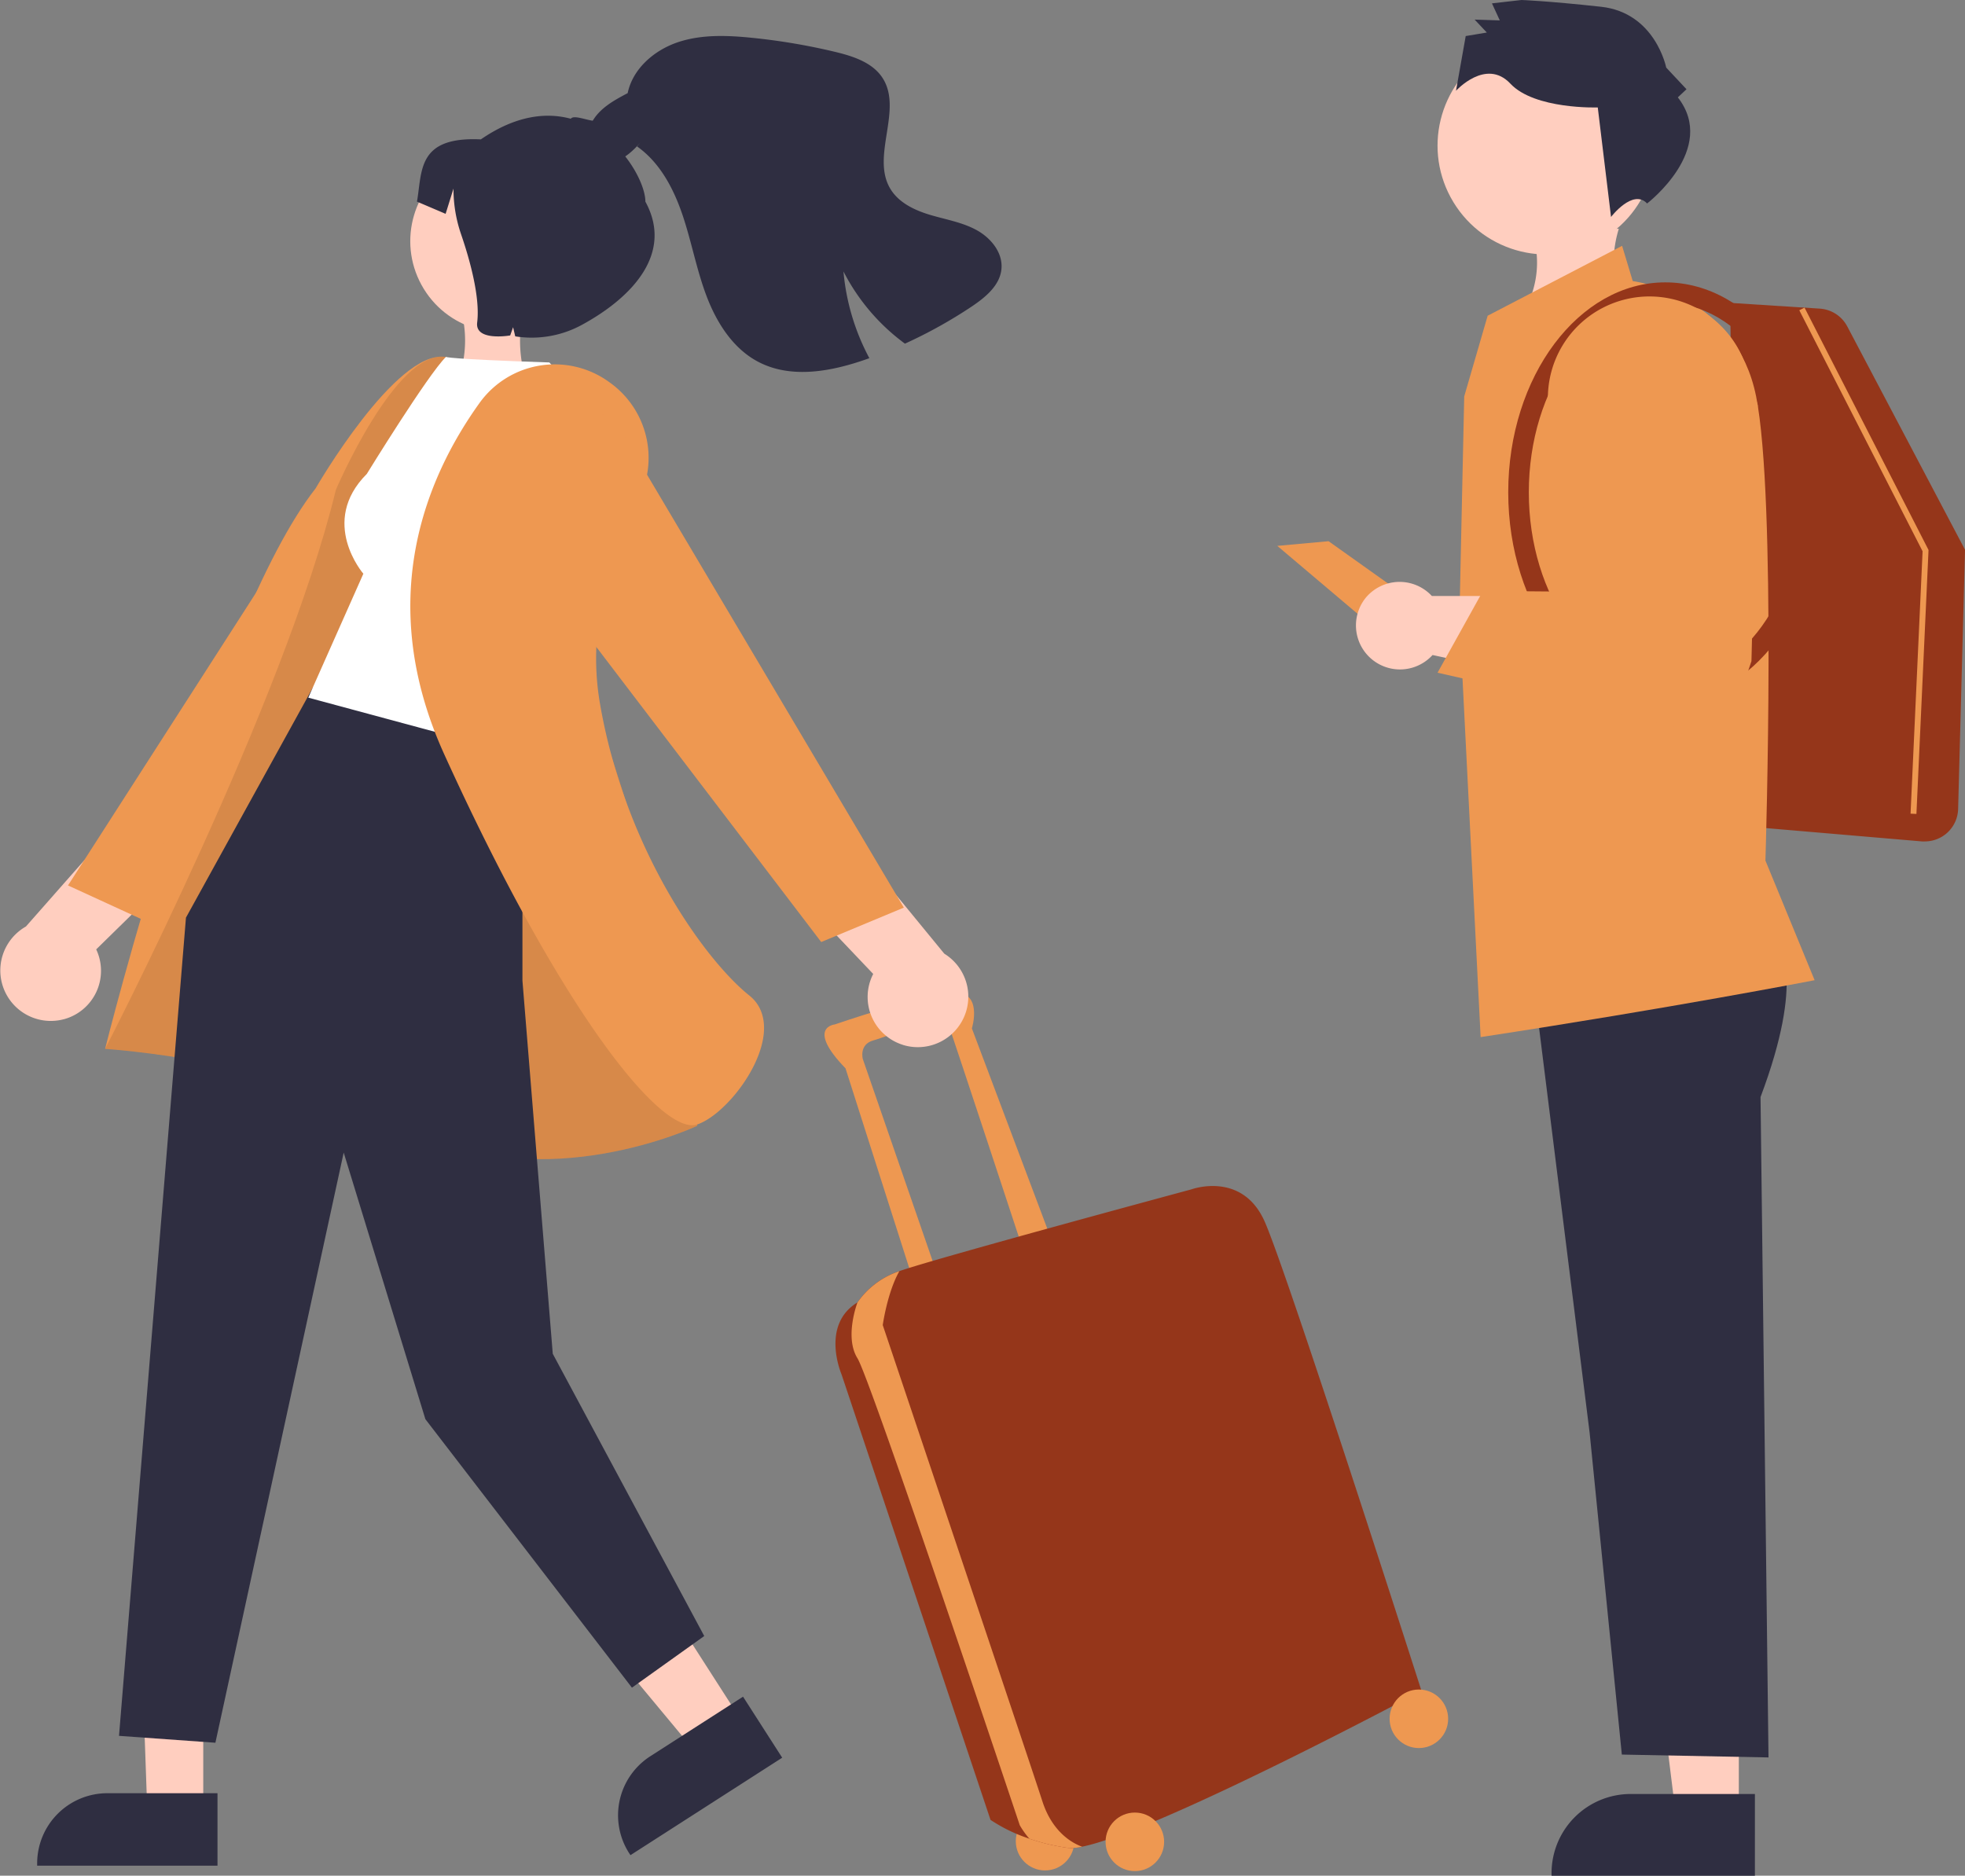   <svg xmlns="http://www.w3.org/2000/svg" viewBox="0 0 1517.82 1448.98" width="100%" style="vertical-align: middle; max-width: 100%; width: 100%;">
   <rect x="0" y="0" width="1517.82" height="1448.98" fill="#808080" stroke="none"/>
   <defs>
   </defs>
   <g>
    <g>
     <path d="M1250.42,229h-67.91a74.43,74.43,0,0,0,0-52.29h67.91a87.94,87.94,0,0,0,0,52.29Z" fill="rgb(255,206,191)">
     </path>
     <polygon points="986.62 421.69 1056.82 481.09 1107.22 475.69 1026.22 418.08 986.62 421.69" fill="rgb(238,152,81)">
     </polygon>
     <polygon points="1343.12 1213.86 1271.22 1213.85 1294.4 1401.76 1343.11 1401.76 1343.12 1213.86" fill="rgb(255,206,191)">
     </polygon>
     <path d="M1355.54,1449H1198.46v-2a61.14,61.14,0,0,1,61.14-61.14h95.94Z" fill="#2f2e41">
     </path>
     <path d="M1182.51,743.47l45.34,363.11,24.9,248.83,113.29,2.21-6.16-510.12c35-93,13.85-116.9,13.85-116.9Z" fill="#2f2e41">
     </path>
     <path d="M1484.6,650l-142.2-12.15-6-403.88,69.33,4.45a25.88,25.88,0,0,1,21.11,13.68l91,172.59L1512.51,625a25.73,25.73,0,0,1-25.65,25Q1485.73,650.08,1484.6,650Z" fill="rgb(149,54,26)">
     </path>
     <path d="M1127.3,477.1,1131,306.24l18.11-62.34,103.85-54,8.22,27.24c8.19,1.16,80,13.52,95.27,88.94,15.74,77.91,7.52,349.07,7.22,358.72l38,92.41-1.36.26c-1.09.21-110.46,21.4-255.39,43.51l-1.24.19Z" fill="rgb(238,152,81)">
     </path>
     <path d="M1165,380.3c0-89.42,54.44-162.17,121.35-162.17s121.35,72.75,121.35,162.17-54.44,162.17-121.35,162.17S1165,469.73,1165,380.3ZM1286.37,234c-58.16,0-105.47,65.63-105.47,146.3s47.31,146.3,105.47,146.3S1391.84,461,1391.84,380.3,1344.53,234,1286.37,234Z" fill="rgb(149,54,26)">
     </path>
     <path d="M1055.63,460.94A34,34,0,0,0,1106.55,506L1334,555l10.5-81-63.94-13.61H1106a34,34,0,0,0-50.37.57Z" fill="rgb(255,206,191)">
     </path>
     <circle cx="1194.54" cy="112.47" r="84.13" transform="translate(115.42 636.94) rotate(-31.3)" fill="rgb(255,206,191)">
     </circle>
     <path d="M1272.26,157.18c-11-11.66-27.85,10.41-27.85,10.41L1234.16,83s-48.69,1.68-67.5-18.38-42,5.48-42,5.48l7.5-42.25,16.3-2.72-9.4-10,19.43.63-6.06-13.16L1175.22,0s19.43.63,61.44,5.22,50.37,47,50.37,47l15.67,16.72L1296,75.22C1327.16,115.13,1272.26,157.18,1272.26,157.18Z" fill="#2f2e41">
     </path>
     <polygon points="1475.77 628.56 1485.06 425.86 1389.83 239.68 1393.86 237.62 1489.65 424.86 1480.3 628.77 1475.77 628.56" fill="rgb(238,152,81)">
     </polygon>
     <path d="M1110.4,519.67l35.08-63.15,98.77.8,2.32-4.5L1201,336q-1.11-2.85-2-5.78a78.46,78.46,0,0,1,150.19-45.49l8.51,28.08-4.83,197.94-20,59.38Z" fill="rgb(238,152,81)">
     </path>
     <path d="M404.54,287.33h-48.7a88.82,88.82,0,0,0,0-48.7h48.7a105.36,105.36,0,0,0,0,48.7Z" fill="rgb(255,206,191)">
     </path>
     <path d="M49.39,787.35A38.75,38.75,0,0,0,74.31,733.4L172.68,637l-69.95-15.11L20,715.75a39,39,0,0,0,29.35,71.59Z" fill="rgb(255,206,191)">
     </path>
     <polygon points="294.79 306.83 52.52 684 115.35 712.85 321.47 454.12 294.79 306.83" fill="rgb(238,152,81)">
     </polygon>
     <circle cx="807.23" cy="1422.3" r="22.61" fill="rgb(238,152,81)">
     </circle>
     <path d="M810.31,952.7l-59.6-158.25s9.25-29.8-15.41-27.74-90.43,24.66-90.43,24.66-22.61,2.06,8.22,33.91l53.43,167.5L724,984.55,666.45,818.08s-3.08-11.3,8.22-14.39,54.46-21.58,58.57-10.28,57.54,173.66,57.54,173.66Z" fill="rgb(238,152,81)">
     </path>
     <path d="M650,1061.62,765.1,1405.86a123.73,123.73,0,0,0,30,14.52,157.51,157.51,0,0,0,29.56,7.06,35.74,35.74,0,0,0,11.17-.88C895,1414.74,1098,1306.19,1098,1306.19S994.25,982.5,976.78,943.45s-56.52-24.66-56.52-24.66S723,972,694.71,981.94l-1.54.55a64.08,64.08,0,0,0-30.82,23.62h0C633.57,1023.6,650,1061.62,650,1061.62Z" fill="rgb(149,54,26)">
     </path>
     <path d="M662.34,1049.29C672.62,1065.73,787.7,1410,787.7,1410a65.78,65.78,0,0,0,7.43,10.41,157.51,157.51,0,0,0,29.56,7.06,35.74,35.74,0,0,0,11.17-.88c-7.07-2.55-22.86-10.8-30.69-35.08-10.28-31.86-123.31-367.88-123.31-367.88s3.53-25.34,12.84-41.66l-1.54.55a64.08,64.08,0,0,0-30.82,23.62h0S652.06,1032.85,662.34,1049.29Z" fill="rgb(238,152,81)">
     </path>
     <circle cx="876.59" cy="1422.82" r="22.61" fill="rgb(238,152,81)">
     </circle>
     <circle cx="1095.98" cy="1327.77" r="22.61" fill="rgb(238,152,81)">
     </circle>
     <path d="M697.5,807.18a38.75,38.75,0,0,1-23-54.8l-94.88-99.8L650.08,640l79.3,96.71a39,39,0,0,1-31.89,70.5Z" fill="rgb(255,206,191)">
     </path>
     <polygon points="157 1399.36 113.79 1399.36 107.88 1231.93 157.01 1232.7 157 1399.36" fill="rgb(255,206,191)">
     </polygon>
     <path d="M168,1441.25H28.7v-1.76a54.23,54.23,0,0,1,54.23-54.23H168Z" fill="#2f2e41">
     </path>
     <polygon points="572.29 1328.54 535.93 1351.88 428.59 1222.75 482.25 1188.3 572.29 1328.54" fill="rgb(255,206,191)">
     </polygon>
     <path d="M604.19,1357.83,487,1433.1l-1-1.48a54.23,54.23,0,0,1,16.33-74.93h0l71.61-46Z" fill="#2f2e41">
     </path>
     <path d="M538.65,869.66s-118.7,56.22-219.28,2.71S81.18,810.25,81.18,810.25,163.72,479.43,243.77,377.3c0,0,61.74-107,100.05-101.61S501.37,677,501.37,677Z" fill="rgb(238,152,81)">
     </path>
     <path d="M538.65,869.66s-118.7,56.22-219.28,2.71S81.18,810.24,81.18,810.24s138.38-267,178.26-431.86c0,0,46.06-108,84.37-102.7S501.37,677,501.37,677Z" opacity="0.1" fill="#000000">
     </path>
     <polygon points="241.76 530.96 143.64 708.87 91.93 1340.95 166.38 1346.27 265.48 890.38 328.58 1096.32 488.13 1303.73 543.97 1263.84 426.97 1045.8 403.55 757.55 403.55 558.56 241.76 530.96" fill="#2f2e41">
     </polygon>
     <path d="M344.49,275.69s0,1.65,79.81,4.31l39.89,42.54L405.65,584.14l-167.52-45.2,42.54-95.73s-34.57-39.89,2.66-77.11C283.34,366.09,330.52,289.36,344.49,275.69Z" fill="rgb(255,255,255)">
     </path>
     <path d="M470.94,295.44l-.66-.48a71.49,71.49,0,0,0-99.79,16.21c-42.11,58.64-81.05,153.32-27.4,271.41,86.15,189.61,161.12,286.68,191.6,286.67a12.12,12.12,0,0,0,3.92-.62c18.76-6.36,45.88-38.11,50.79-66.08,1.76-10,1.34-24-10.63-33.54-34.4-27.51-96.14-113.17-115.41-225.92-10.65-62.3,10-119.05,29.19-155.69a71.47,71.47,0,0,0-20.68-91.28h0Z" fill="rgb(238,152,81)">
     </path>
     <polygon points="469.47 315.57 698.15 701.13 634.33 727.72 392.4 410.29 469.47 315.57" fill="rgb(238,152,81)">
     </polygon>
     <circle cx="387.37" cy="186.24" r="70.46" transform="translate(-41.86 208.63) rotate(-28.66)" fill="rgb(255,206,191)">
     </circle>
     <path d="M466.21,124.41c10.87,3.24,21-5.86,28.57-14.47l-2.69,3.19c17.79,12.53,28.43,32.94,35.34,53.61S538.19,209,546,229.35s20.37,40,39.62,50.12c25.79,13.58,57.39,7.4,84.82-2.39l1.07-.39a174.8,174.8,0,0,1-20-67A158.93,158.93,0,0,0,699,265.47a364.86,364.86,0,0,0,51.54-28.66c10.59-7.09,21.76-16.24,23-28.93s-8.16-24.1-19.25-30.17-23.85-8.11-36-11.76-24.45-9.57-30.8-20.5c-14.65-25.15,10-60.63-5.72-85.14C674,48.25,659,43.42,645.06,40.07A485.55,485.55,0,0,0,580.4,29.16c-19.12-1.91-38.87-2.62-57,3.53s-34.68,20.44-38.57,39.26c-10.62,5.58-21.85,11.76-27.55,22.35S454.71,121,466.21,124.41Z" fill="#2f2e41">
     </path>
     <path d="M482.44,120.18c10.41,13,16.07,27.13,16.07,35.58,21.62,39.51-9.3,73.45-48.81,95.07a81,81,0,0,1-51.72,9l-1.65-7.06-2.24,6.36s-27.3,4.82-25.51-9.94c2.48-20.09-6.17-50-12.41-68.17a107.34,107.34,0,0,1-5.88-34.83v-.52l-6.08,19.52-22.12-9.44c4.12-23.61,0-50.4,49.34-48.08,26.69-18.35,50.19-21.15,69.49-15.94,2.49-3.85,16.86,3.36,21,1.33" fill="#2f2e41">
     </path>
    </g>
   </g>
  </svg>
